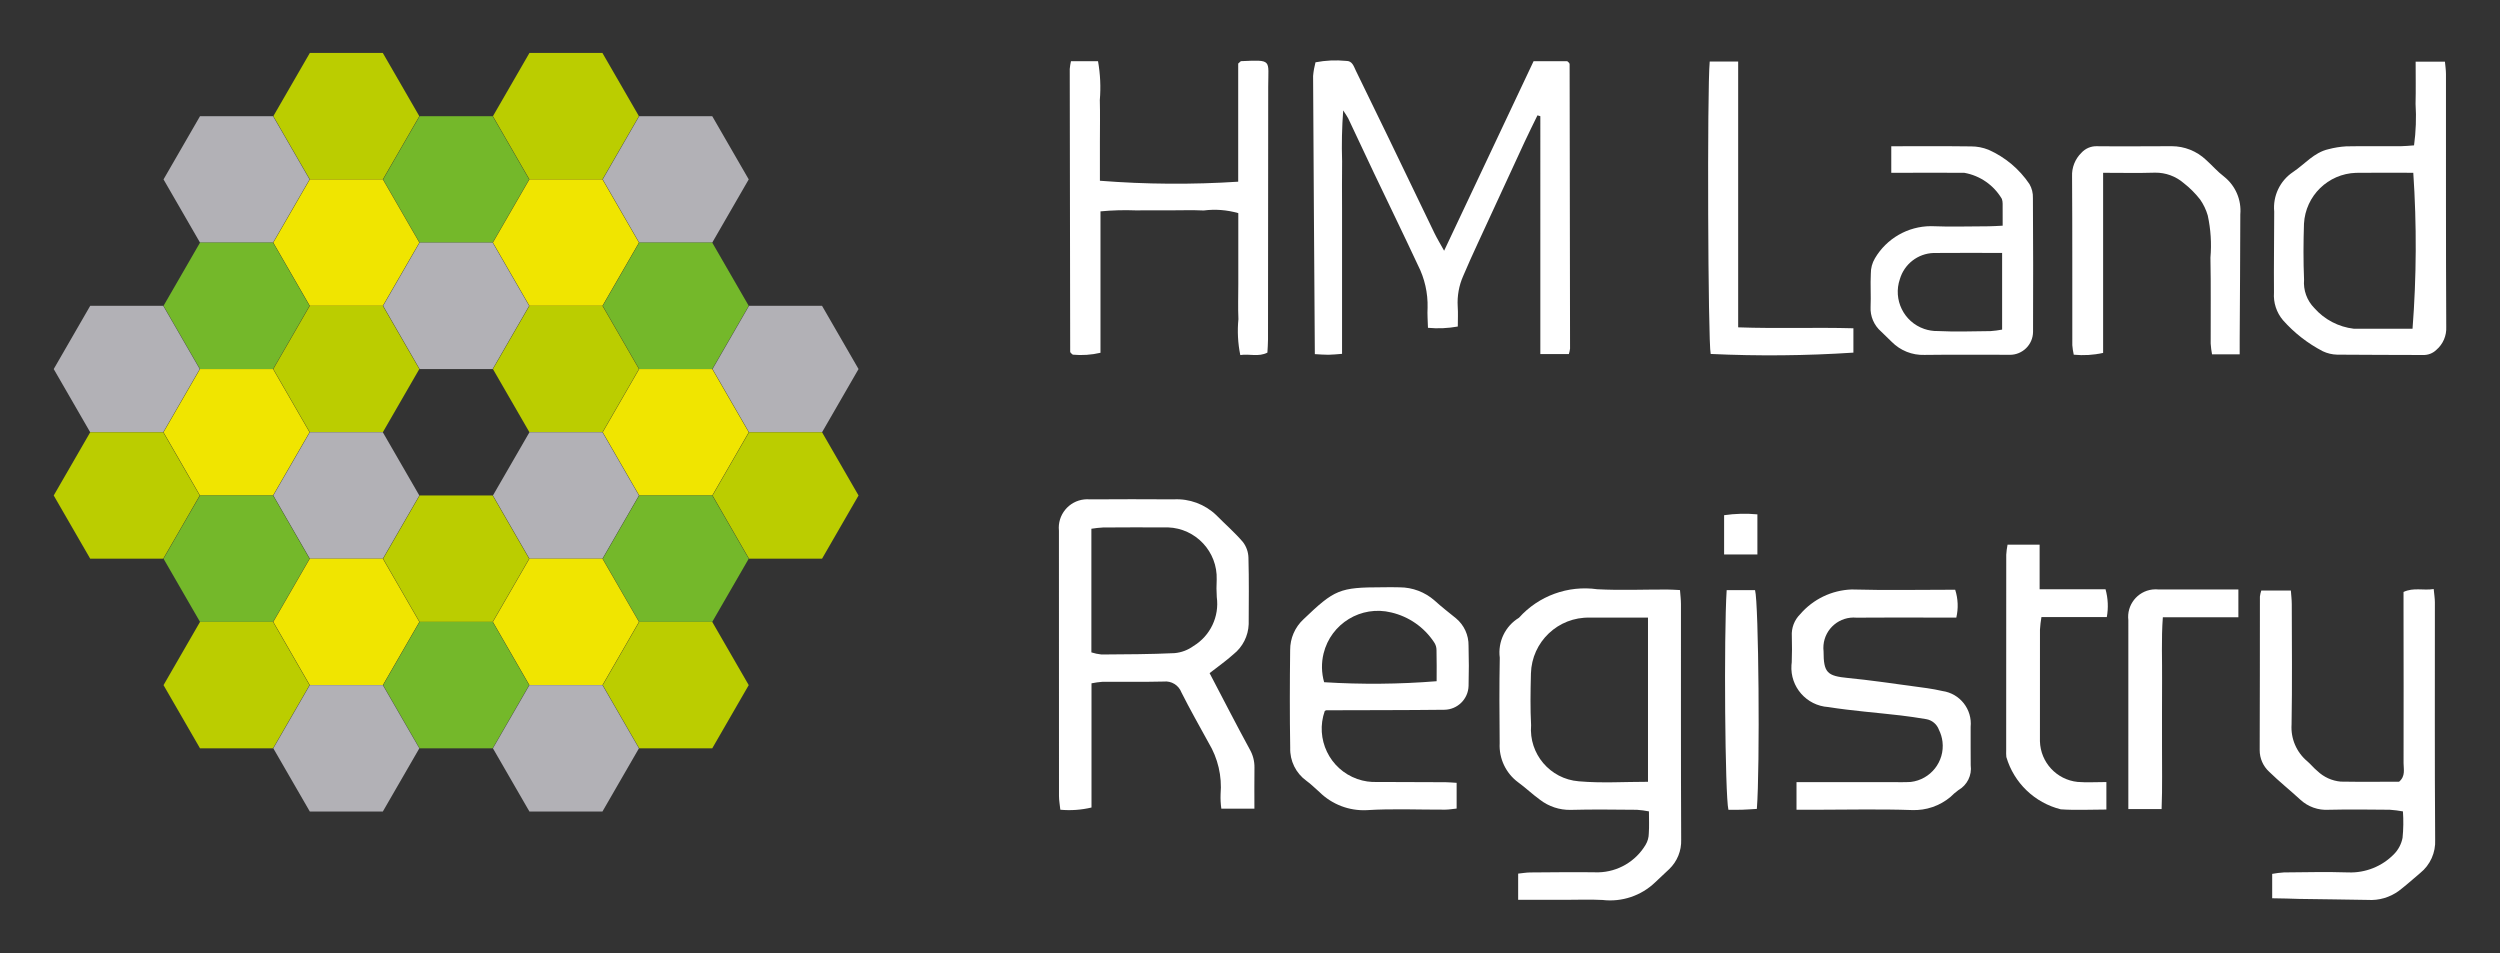 <?xml version="1.0" encoding="UTF-8"?><svg id="Layer_1" xmlns="http://www.w3.org/2000/svg" width="236" height="90" viewBox="0 0 236 90"><rect x="0" y="0" width="236" height="90" fill="#333333" stroke="none"/><defs><style>.cls-1{fill:#74b82a;}.cls-1,.cls-2,.cls-3,.cls-4,.cls-5{stroke-width:0px;}.cls-2{fill:#fff;}.cls-3{fill:#b2b1b6;}.cls-4{fill:#f0e500;}.cls-5{fill:#bbcd00;}</style></defs><path class="cls-2" d="m144.769,5.779h3.183c.059.044.115.094.165.148.031.04.05.088.055.139.016,8.947.03,17.894.041,26.841-.021.175-.058.348-.111.516h-2.694V10.969l-.271-.08c-.403.83-.819,1.654-1.207,2.492-1.477,3.183-2.949,6.37-4.415,9.56-.474,1.03-.948,2.062-1.388,3.107-.401.906-.579,1.895-.519,2.885.044.615.008,1.236.008,1.891-.929.169-1.876.21-2.816.122-.017-.667-.071-1.277-.037-1.882.038-1.4-.276-2.788-.913-4.035-1.353-2.901-2.759-5.779-4.136-8.669-.822-1.727-1.628-3.462-2.446-5.19-.075-.159-.188-.301-.471-.747-.119,1.598-.154,3.2-.103,4.802-.022,1.509-.005,3.018-.005,4.527v13.651c-.487.035-.887.083-1.288.087s-.805-.036-1.281-.06c-.058-8.811-.119-17.535-.164-26.259.038-.435.114-.867.226-1.289.952-.183,1.925-.227,2.89-.132.589-.015.719.51.92.922,1.016,2.085,2.031,4.171,3.044,6.258,1.462,3.027,2.913,6.059,4.378,9.084.241.498.532.972.91,1.656l8.444-17.89Z"/><path class="cls-2" d="m114.186,63.544c1.302,2.486,2.52,4.862,3.795,7.206.298.52.45,1.112.44,1.711-.018,1.256-.005,2.514-.005,3.88h-3.122c-.064-.454-.088-.912-.071-1.369.146-1.698-.251-3.399-1.134-4.857-.862-1.58-1.757-3.145-2.563-4.754-.259-.68-.944-1.101-1.668-1.023-1.921.048-3.845.009-5.767.022-.353.027-.705.075-1.053.145v11.724c-.963.23-1.957.3-2.943.209-.047-.463-.125-.876-.126-1.29-.008-8.349-.01-16.699-.006-25.049-.153-1.48.923-2.803,2.403-2.955.171-.018.342-.019.513-.004,2.637-.013,5.273-.024,7.91-.001,1.49-.082,2.948.457,4.026,1.489.837.852,1.747,1.638,2.52,2.543.327.43.508.953.519,1.493.057,2.086.031,4.175.022,6.262-.041,1.11-.566,2.147-1.437,2.837-.687.62-1.452,1.153-2.253,1.78Zm-11.16-1.959c.31.1.631.167.955.2,2.3-.019,4.602-.019,6.899-.129.642-.058,1.257-.289,1.778-.668,1.591-.963,2.458-2.779,2.206-4.622-.035-.548-.038-1.097-.008-1.645.092-2.634-1.968-4.843-4.602-4.935-.122-.004-.243-.004-.365.001-1.921-.009-3.842-.006-5.763.008-.369.021-.736.06-1.1.119v11.672Z"/><path class="cls-2" d="m143.314,84.943v-2.474c.416-.042.781-.108,1.147-.11,2.142-.015,4.284-.044,6.425-.011,1.837-.041,3.524-1.026,4.463-2.606.194-.327.297-.7.298-1.08.046-.651.013-1.309.013-2.068-.375-.073-.753-.124-1.134-.15-2.087-.014-4.175-.051-6.26.009-1.047.02-2.069-.319-2.896-.96-.71-.511-1.345-1.125-2.053-1.639-1.166-.86-1.823-2.248-1.749-3.695-.026-2.691-.041-5.383.01-8.073-.195-1.503.514-2.98,1.81-3.767,1.861-2.074,4.634-3.085,7.394-2.694,2.191.117,4.392.021,6.589.026.375.001.751.031,1.219.051.035.475.092.899.092,1.322.005,7.414-.014,14.829.021,22.243.036,1.047-.377,2.059-1.134,2.783-.428.425-.893.814-1.319,1.24-1.323,1.271-3.147,1.883-4.969,1.667-1.196-.063-2.397-.013-3.596-.013-1.406-.001-2.812-.001-4.37-.001Zm12.256-11.142v-15.499c-1.889,0-3.689-.006-5.489.002-2.992-.079-5.482,2.282-5.561,5.275-.001.041-.002.083-.002.124-.041,1.587-.065,3.179.017,4.763-.22,2.7,1.791,5.068,4.491,5.288.016.001.032.003.047.004,2.112.185,4.252.044,6.497.044Z"/><path class="cls-2" d="m101.101,5.775h2.552c.215,1.21.273,2.443.17,3.668.035,1.3.008,2.602.008,3.903v3.717c4.344.342,8.707.372,13.055.089V6c.192-.164.231-.225.271-.227,2.976-.127,2.564-.163,2.562,2.386-.008,7.963-.015,15.926-.019,23.89,0,.406-.036.811-.057,1.238-.851.434-1.691.093-2.559.231-.229-1.115-.288-2.257-.177-3.39-.05-1.091-.011-2.186-.011-3.279v-6.729c-1.061-.305-2.173-.39-3.268-.25-1.091-.052-2.186-.012-3.279-.012-1.041,0-2.082-.011-3.123.003-1.114-.044-2.23-.013-3.34.093v13.349c-.856.2-1.739.26-2.615.178-.061-.046-.118-.095-.173-.148-.036-.034-.061-.079-.072-.128-.017-8.898-.031-17.796-.042-26.694.022-.247.06-.493.115-.735Z"/><path class="cls-2" d="m214.494,84.796v-2.302c.367-.067.738-.113,1.11-.137,2.031-.017,4.064-.068,6.093,0,1.603.055,3.156-.565,4.281-1.708.424-.426.712-.97.824-1.561.082-.828.094-1.661.035-2.492-.409-.074-.823-.126-1.238-.156-1.921-.015-3.845-.045-5.764.003-.991.064-1.965-.283-2.692-.96-.965-.888-1.993-1.71-2.93-2.626-.575-.525-.901-1.268-.899-2.046.024-4.831.013-9.662.021-14.493.025-.194.068-.385.129-.571h2.793c.03.433.085.858.086,1.282.007,3.788.048,7.577-.019,11.364-.088,1.33.465,2.621,1.488,3.475.332.285.608.638.948.913.6.575,1.377.929,2.204,1.003,1.858.031,3.718.01,5.511.01.623-.535.42-1.185.421-1.758.015-4.831.001-9.662-.003-14.493v-1.663c.96-.447,1.873-.116,2.849-.276.048.522.111.89.111,1.258.004,7.466-.026,14.933.026,22.399.061,1.217-.464,2.39-1.414,3.153-.669.566-1.323,1.153-2.018,1.685-.847.618-1.884.92-2.93.852-2.191-.053-4.303-.05-6.494-.095-.753-.014-1.586-.061-2.529-.061Z"/><path class="cls-2" d="m227.886,13.722c.176-1.3.224-2.615.143-3.924.033-1.295.007-2.591.007-3.978h2.766c.033.376.097.774.097,1.171.006,7.955-.013,15.91.026,23.866.042.829-.302,1.631-.933,2.171-.336.326-.79.5-1.257.484-2.704-.02-5.408,0-8.111-.033-.464-.011-.921-.119-1.341-.316-1.427-.739-2.706-1.734-3.771-2.937-.613-.725-.918-1.662-.849-2.609-.023-2.546.022-5.093.022-7.641-.139-1.474.539-2.906,1.768-3.732,1.11-.735,1.975-1.849,3.356-2.16.545-.145,1.103-.235,1.667-.269,1.716-.034,3.432-.005,5.147-.013.404-.001.807-.05,1.263-.08Zm-.143,17.312c.378-4.899.402-9.82.071-14.723-1.79,0-3.602-.022-5.414.005-2.63.088-4.757,2.168-4.904,4.795-.057,1.762-.067,3.53.007,5.29-.084.989.269,1.965.964,2.673.961,1.094,2.294,1.792,3.741,1.959,1.812-.001,3.624,0,5.535,0h0Z"/><path class="cls-2" d="m137.506,73.9v2.427c-.351.035-.716.102-1.081.104-2.472.011-4.952-.11-7.414.048-1.654.077-3.265-.539-4.445-1.7-.416-.357-.799-.757-1.244-1.074-.994-.718-1.566-1.883-1.526-3.109-.053-3.075-.041-6.153-.005-9.229-.007-1.106.452-2.164,1.265-2.914,2.925-2.796,3.386-3.01,7.424-3.014.549,0,1.1-.022,1.648.004,1.213.003,2.383.446,3.295,1.246.647.591,1.344,1.127,2.024,1.68.767.639,1.203,1.592,1.184,2.591.037,1.262.037,2.526.002,3.79-.035,1.239-1.038,2.231-2.277,2.252-3.718.044-7.437.033-11.155.048-.05,0-.098.047-.146.073-.922,2.621.455,5.494,3.076,6.416.614.216,1.264.311,1.914.279,2.142.006,4.284.014,6.427.023.318.003.637.036,1.036.058Zm-12.507-9.499c3.537.22,7.085.189,10.618-.094,0-.963.017-1.944-.011-2.924.004-.271-.077-.536-.232-.759-.939-1.419-2.385-2.424-4.043-2.809-2.833-.694-5.693,1.041-6.386,3.874-.219.893-.2,1.828.053,2.712h0Z"/><path class="cls-2" d="m189.052,21.306c0-.746.004-1.41-.003-2.074.002-.156-.023-.31-.073-.458-.765-1.298-2.059-2.197-3.542-2.46-1.82-.017-3.64-.004-5.461-.004h-1.437v-2.504c2.563,0,5.048-.018,7.532.014.564-.001,1.123.107,1.647.317,1.568.695,2.907,1.817,3.865,3.239.232.4.345.858.327,1.32.026,4.212.03,8.425.013,12.637-.013,1.206-1.001,2.174-2.207,2.161-.028-0-.056-.001-.085-.003-2.652.004-5.305-.024-7.957.012-1.154.039-2.271-.405-3.084-1.225-.336-.326-.667-.656-1.006-.978-.677-.585-1.046-1.451-.998-2.344.048-1.038-.033-2.082.023-3.119-.008-.513.128-1.018.391-1.458,1.102-1.868,3.105-3.019,5.274-3.03,1.817.074,3.64.018,5.46.012.403-.002.806-.034,1.319-.057Zm-.052,2.571c-2.232,0-4.35-.015-6.468.005-1.48.049-2.762,1.04-3.182,2.46-.666,1.934.361,4.042,2.295,4.708.413.142.847.21,1.283.201,1.655.085,3.318.021,4.977.006.367-.026.733-.073,1.095-.142v-7.238Z"/><path class="cls-2" d="m169.587,73.833h8.982c.603,0,1.208.02,1.809-.017,1.876-.223,3.216-1.925,2.993-3.8-.047-.392-.161-.772-.337-1.125-.19-.524-.645-.907-1.195-1.003-.804-.134-1.611-.256-2.421-.351-2.277-.266-4.569-.434-6.831-.791-2.053-.135-3.609-1.908-3.474-3.961.006-.086.014-.171.026-.257.031-.822.033-1.646.009-2.469-.051-.775.238-1.533.79-2.079,1.224-1.421,2.985-2.268,4.86-2.334,3.234.091,6.472.024,9.771.024.274.851.31,1.76.107,2.631h-1.693c-2.579,0-5.158-.02-7.736.007-1.575-.143-2.967,1.017-3.11,2.592-.018.195-.015.392.007.586,0,2.019.338,2.328,2.324,2.519,2.009.194,4.008.491,6.01.761.967.13,1.942.245,2.89.467,1.651.234,2.825,1.728,2.66,3.387.011,1.207-.013,2.414.007,3.621.128.949-.335,1.879-1.168,2.35-.264.195-.513.409-.745.642-1.012.847-2.303,1.288-3.622,1.237-3.069-.108-6.144-.03-9.216-.029h-1.694v-2.608Z"/><path class="cls-2" d="m211.426,33.452h-2.609c-.064-.335-.107-.673-.129-1.013-.011-2.706.033-5.413-.023-8.118.117-1.334.031-2.678-.255-3.986-.157-.54-.402-1.051-.726-1.512-.449-.575-.968-1.092-1.543-1.54-.75-.646-1.709-.996-2.699-.984-1.598.05-3.199.013-4.908.013v17.004c-.91.201-1.845.257-2.772.167-.067-.296-.113-.596-.136-.899-.008-5.308.011-10.617-.023-15.925-.038-.833.28-1.643.874-2.228.383-.426.937-.656,1.509-.628,2.341.027,4.683-.002,7.025-.003,1.204.002,2.361.463,3.236,1.29.58.52,1.094,1.122,1.712,1.589,1.071.854,1.645,2.187,1.526,3.552-.005,3.901-.038,7.802-.059,11.703-.003.449-.001.898-.001,1.517Z"/><path class="cls-2" d="m161.398,5.81h2.685v25.091c3.699.133,7.259-.013,10.879.089v2.298c-4.485.294-8.983.336-13.473.125-.254-1.092-.343-24.983-.091-27.604Z"/><path class="cls-2" d="m189.511,51.419h3.029v4.21h6.223c.237.854.279,1.751.12,2.624h-6.171c-.068.393-.115.79-.139,1.188-.009,3.512-.01,7.024-.003,10.537.056,1.986,1.572,3.625,3.548,3.835.864.07,1.738.012,2.725.012v2.595c-1.474,0-2.895.078-4.304-.019-2.469-.617-4.425-2.497-5.14-4.939-.02-.219-.025-.438-.015-.657,0-6.146.002-12.293.006-18.439.02-.317.061-.633.122-.946Z"/><path class="cls-2" d="m204.056,76.375h-3.141v-1.355c0-5.491 0-10.981.001-16.472-.173-1.428.845-2.726,2.273-2.898.205-.025.413-.025.618-.001,2.464-.006,4.928-.002,7.496-.002v2.621h-7.13c-.154,2.088-.054,4.047-.073,6.002-.02,2.031.004,4.063-.006,6.095-.01,1.961.045,3.926-.039,6.011Z"/><path class="cls-2" d="m162.997,55.707h2.679c.345,1.182.474,16.779.171,20.653-.456.027-.93.064-1.405.079-.433.014-.866.003-1.28.003-.321-1.299-.438-16.439-.165-20.735Z"/><path class="cls-2" d="m165.898,48.555v3.786h-3.142v-3.707c1.04-.15,2.095-.177,3.142-.079Z"/><polygon class="cls-5" points="56.869 5 49.979 5 46.533 10.967 49.979 16.935 56.869 16.935 60.315 10.967 56.869 5"/><polygon class="cls-3" points="67.235 10.967 60.344 10.967 56.899 16.935 60.344 22.903 67.235 22.903 70.68 16.935 67.235 10.967"/><polygon class="cls-5" points="36.138 5 29.248 5 25.802 10.967 29.248 16.935 36.138 16.935 39.584 10.967 36.138 5"/><polygon class="cls-1" points="46.504 10.967 39.613 10.967 36.168 16.935 39.613 22.903 46.504 22.903 49.949 16.935 46.504 10.967"/><polygon class="cls-4" points="56.869 16.935 49.979 16.935 46.533 22.903 49.979 28.87 56.869 28.87 60.315 22.903 56.869 16.935"/><polygon class="cls-1" points="67.235 22.903 60.344 22.903 56.899 28.87 60.344 34.838 67.235 34.838 70.68 28.87 67.235 22.903"/><polygon class="cls-3" points="77.601 28.87 70.71 28.87 67.265 34.838 70.71 40.806 77.601 40.806 81.046 34.838 77.601 28.87"/><polygon class="cls-3" points="25.773 10.967 18.882 10.967 15.437 16.935 18.882 22.903 25.773 22.903 29.218 16.935 25.773 10.967"/><polygon class="cls-4" points="36.138 16.935 29.248 16.935 25.802 22.903 29.248 28.87 36.138 28.87 39.584 22.903 36.138 16.935"/><polygon class="cls-3" points="46.504 22.903 39.613 22.903 36.168 28.87 39.613 34.838 46.504 34.838 49.949 28.87 46.504 22.903"/><polygon class="cls-5" points="56.869 28.87 49.979 28.87 46.533 34.838 49.979 40.806 56.869 40.806 60.315 34.838 56.869 28.87"/><polygon class="cls-4" points="67.235 34.838 60.344 34.838 56.899 40.806 60.344 46.773 67.235 46.773 70.68 40.806 67.235 34.838"/><polygon class="cls-5" points="77.601 40.806 70.71 40.806 67.265 46.773 70.71 52.741 77.601 52.741 81.046 46.773 77.601 40.806"/><polygon class="cls-1" points="25.773 22.903 18.882 22.903 15.437 28.87 18.882 34.838 25.773 34.838 29.218 28.87 25.773 22.903"/><polygon class="cls-5" points="36.138 28.87 29.248 28.87 25.802 34.838 29.248 40.806 36.138 40.806 39.584 34.838 36.138 28.87"/><polygon class="cls-3" points="56.869 40.806 49.979 40.806 46.533 46.773 49.979 52.741 56.869 52.741 60.315 46.773 56.869 40.806"/><polygon class="cls-1" points="67.235 46.773 60.344 46.773 56.899 52.741 60.344 58.707 67.235 58.707 70.68 52.741 67.235 46.773"/><polygon class="cls-3" points="15.407 28.87 8.516 28.87 5.071 34.838 8.516 40.806 15.407 40.806 18.852 34.838 15.407 28.87"/><polygon class="cls-4" points="25.773 34.838 18.882 34.838 15.437 40.806 18.882 46.773 25.773 46.773 29.218 40.806 25.773 34.838"/><polygon class="cls-3" points="36.138 40.806 29.248 40.806 25.802 46.773 29.248 52.741 36.138 52.741 39.584 46.773 36.138 40.806"/><polygon class="cls-5" points="46.504 46.773 39.613 46.773 36.168 52.741 39.613 58.707 46.504 58.707 49.949 52.741 46.504 46.773"/><polygon class="cls-4" points="56.869 52.741 49.979 52.741 46.533 58.707 49.979 64.676 56.869 64.676 60.315 58.707 56.869 52.741"/><polygon class="cls-5" points="15.407 40.806 8.516 40.806 5.071 46.773 8.516 52.741 15.407 52.741 18.852 46.773 15.407 40.806"/><polygon class="cls-1" points="25.773 46.773 18.882 46.773 15.437 52.741 18.882 58.707 25.773 58.707 29.218 52.741 25.773 46.773"/><polygon class="cls-4" points="36.138 52.741 29.248 52.741 25.802 58.707 29.248 64.676 36.138 64.676 39.584 58.707 36.138 52.741"/><polygon class="cls-1" points="46.504 58.707 39.613 58.707 36.168 64.676 39.613 70.644 46.504 70.644 49.949 64.676 46.504 58.707"/><polygon class="cls-5" points="25.773 58.707 18.882 58.707 15.437 64.676 18.882 70.644 25.773 70.644 29.218 64.676 25.773 58.707"/><polygon class="cls-3" points="36.138 64.676 29.248 64.676 25.802 70.644 29.248 76.611 36.138 76.611 39.584 70.644 36.138 64.676"/><polygon class="cls-5" points="67.235 58.707 60.344 58.707 56.899 64.676 60.344 70.644 67.235 70.644 70.68 64.676 67.235 58.707"/><polygon class="cls-3" points="56.869 64.676 49.979 64.676 46.533 70.644 49.979 76.611 56.869 76.611 60.315 70.644 56.869 64.676"/></svg>